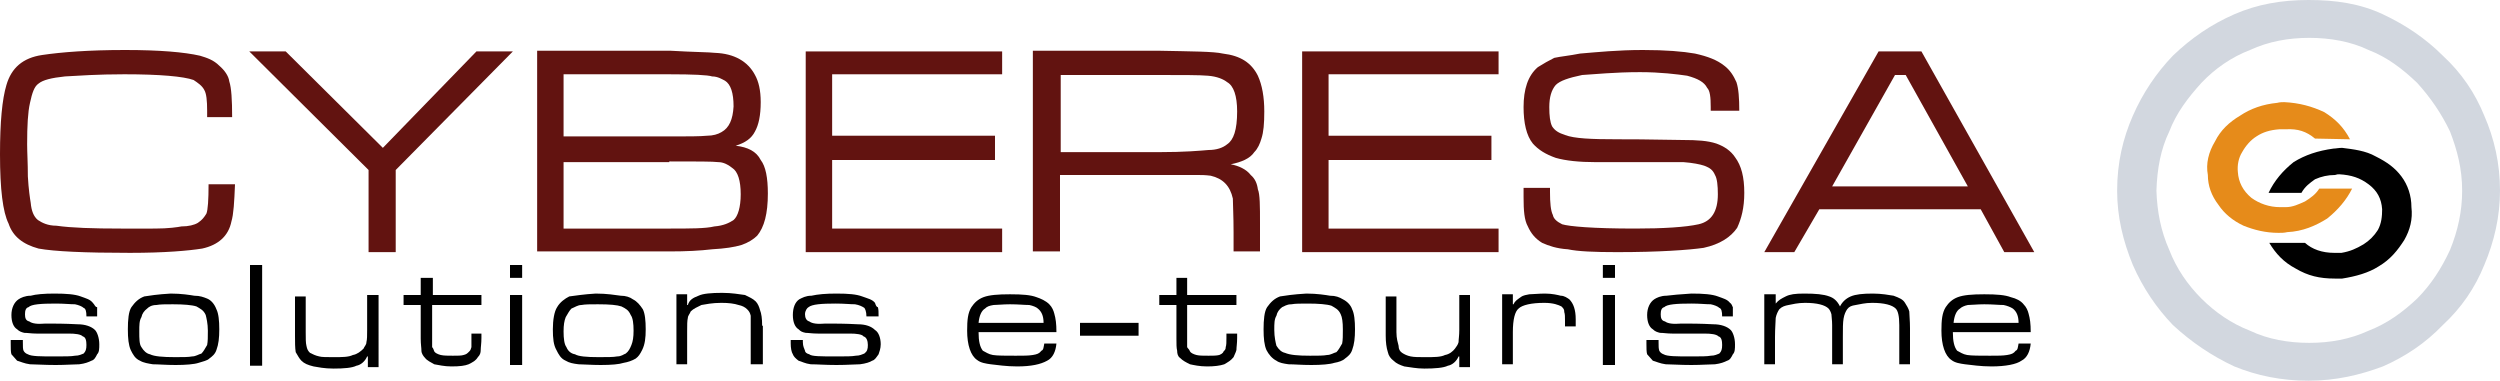 <?xml version="1.0" encoding="UTF-8"?> <svg xmlns="http://www.w3.org/2000/svg" xmlns:xlink="http://www.w3.org/1999/xlink" version="1.1" id="Calque_1" x="0px" y="0px" viewBox="0 0 350 53.3" style="enable-background:new 0 0 350 53.3;" xml:space="preserve"> <style type="text/css"> .st0{fill:#621310;} .st1{fill:#D2D7DF;} .st2{fill:#E68B1A;} </style> <g> <path class="st0" d="M269,7.2h-6l-16,28.1h4.2l3.5-6h22.6l3.3,6h4.2L269,7.2z M275.5,26.1h-19l8.8-15.6h1.5L275.5,26.1z"></path> <path class="st0" d="M243.5,15.6c0-1.9-0.1-3.2-0.4-4.1c-0.4-0.9-0.9-1.7-1.7-2.3c-1-0.8-2.3-1.3-4.1-1.7c-1.7-0.3-4.1-0.5-7.3-0.5 c-3.5,0-6.4,0.3-8.8,0.5c-1.5,0.3-2.7,0.4-3.6,0.6c-0.8,0.4-1.5,0.8-2.3,1.3c-1.4,1.2-2,3.1-2,5.6c0,2.2,0.4,4,1.3,5.1 c0.8,0.9,1.8,1.5,3.2,2c1.4,0.4,3.3,0.6,5.6,0.6c6.9,0,11,0,12.3,0c1.3,0.1,2.3,0.3,2.9,0.5c0.8,0.3,1.2,0.6,1.5,1.3 c0.3,0.5,0.4,1.5,0.4,2.7c0,2.4-0.9,3.8-2.7,4.2s-4.9,0.6-8.9,0.6c-5.9,0-9.2-0.3-10.2-0.6c-0.8-0.4-1.2-0.8-1.3-1.3 c-0.3-0.6-0.4-1.7-0.4-3.2c0,0,0-0.3,0-0.6h-3.7c0,0.8,0,1.3,0,1.3c0,1.9,0.1,3.2,0.6,4.1c0.4,0.9,1,1.7,2,2.3 c0.9,0.4,2,0.8,3.6,0.9c1.4,0.3,3.7,0.4,6.9,0.4c5.9,0,10-0.3,12.1-0.6c2.3-0.5,3.8-1.5,4.7-2.8c0.6-1.3,1-2.8,1-4.9 c0-2.2-0.4-3.8-1.3-5c-0.6-0.9-1.5-1.5-2.6-1.9c-1.2-0.4-2.7-0.5-4.7-0.5c-4.9-0.1-7.9-0.1-9.1-0.1c-3.7,0-6.1-0.1-7.4-0.6 c-0.9-0.3-1.4-0.6-1.8-1.2c-0.3-0.6-0.4-1.5-0.4-2.7c0-1.4,0.3-2.4,0.9-3.1c0.6-0.6,1.8-1,3.7-1.4c1.8-0.1,4.5-0.4,8.1-0.4 c2.9,0,5.2,0.3,6.6,0.5c1.5,0.4,2.4,0.9,2.8,1.7c0.4,0.4,0.5,1.3,0.5,2.7c0,0,0,0.3,0,0.5H243.5z"></path> <path class="st0" d="M186,32v-9.6h22.8V19H186v-8.6h23.8V7.2h-27.5v28.1h27.5V32H186z"></path> <path class="st0" d="M177,15.6c0-2-0.3-3.7-0.9-5c-0.9-1.8-2.4-2.8-4.9-3.1c-1.3-0.3-4.3-0.3-9.1-0.4h-17.5v28.1h3.8V24.5h13.7 c3.2,0,5,0,5.6,0c0.5,0,1,0,1.8,0.1c1.7,0.4,2.7,1.4,3.1,3.2c0,0.8,0.1,2.4,0.1,4.7v2.7h3.7v-4c0-2.3,0-4-0.3-4.7 c-0.1-0.8-0.4-1.5-1-2c-0.6-0.8-1.7-1.3-2.8-1.5c1.5-0.3,2.7-0.8,3.3-1.7c0.5-0.5,0.8-1.2,1-1.9C176.9,18.5,177,17.3,177,15.6z M148.5,21.2V10.5h13.7c3.3,0,5.8,0,6.9,0.1c1.3,0.1,2.2,0.5,2.7,0.9c0.9,0.5,1.4,1.9,1.4,4.1c0,2.6-0.5,4-1.4,4.6 c-0.6,0.5-1.5,0.8-2.6,0.8c-1.2,0.1-3.3,0.3-7,0.3H148.5z"></path> <path class="st0" d="M139.3,22.4V19h-22.8v-8.6h23.8V7.2h-27.5v28.1h27.5V32h-23.8v-9.6H139.3z"></path> <path class="st0" d="M100.1,7.4c-0.8-0.1-2.9-0.1-6.3-0.3H75.2v28.1h18.5c2.4,0,4.3-0.1,6-0.3c1.8-0.1,3.1-0.3,4.1-0.6 c0.9-0.3,1.7-0.8,2.2-1.3c1-1.2,1.5-3.1,1.5-5.9c0-2.2-0.3-3.8-1-4.7c-0.6-1.2-1.8-1.8-3.5-2c1.3-0.4,2.2-1,2.7-2 c0.5-0.9,0.8-2.2,0.8-4.1c0-1.7-0.3-2.9-0.8-3.8C104.7,8.6,102.8,7.5,100.1,7.4z M101,18.5c-0.5,0.3-1.2,0.5-2,0.5 c-1,0.1-2.7,0.1-5.2,0.1H78.9v-8.7h14.8c3.3,0,5.4,0.1,6,0.3c0.8,0,1.4,0.4,1.8,0.6c0.8,0.5,1.2,1.7,1.2,3.6 C102.6,16.7,102.1,17.9,101,18.5z M93.7,22.6c3.8,0,6.1,0,6.9,0.1c0.6,0,1.3,0.3,1.9,0.8c0.8,0.5,1.2,1.8,1.2,3.7 c0,1.8-0.4,3.1-1,3.6c-0.6,0.4-1.4,0.8-2.7,0.9C98.8,32,96.6,32,93.7,32H78.9v-9.3H93.7z"></path> <path class="st0" d="M34.9,7.2l16.7,16.6v11.5h3.8V23.8L71.8,7.2h-5.1L53.6,20.7L40,7.2H34.9z"></path> <path class="st0" d="M30.7,9.2C29.9,8.4,29,8.1,28,7.8C25.8,7.3,22.4,7,17.5,7C12.4,7,8.6,7.3,5.9,7.7c-2.7,0.4-4.3,1.8-5,4.2 c-0.6,2-0.9,5.2-0.9,9.7c0,4.9,0.4,8.1,1.2,9.7c0.6,1.8,2,2.9,4.2,3.5c2.2,0.4,6.4,0.6,12.8,0.6c4.9,0,8.2-0.3,10.1-0.6 c2.3-0.5,3.7-1.8,4.1-3.8c0.3-1,0.4-2.7,0.5-5.2h-3.7c0,2.2-0.1,3.6-0.3,4.1c-0.3,0.5-0.6,0.9-1.2,1.3c-0.5,0.3-1.3,0.5-2.3,0.5 c-0.5,0.1-1.8,0.3-3.7,0.3C19.8,32,18.2,32,17,32c-4,0-7-0.1-9.1-0.4c-1.2,0-2-0.4-2.6-0.8c-0.6-0.5-0.9-1.3-1-2.4 c-0.1-0.6-0.3-1.9-0.4-3.7c0-1.9-0.1-3.3-0.1-4.5c0-2.6,0.1-4.5,0.4-5.8c0.3-1.4,0.6-2.3,1.2-2.7c0.6-0.5,1.8-0.8,3.7-1 c1.8-0.1,4.6-0.3,8.3-0.3c5,0,8.3,0.3,9.7,0.8c0.6,0.4,1.2,0.8,1.5,1.4c0.3,0.5,0.4,1.5,0.4,2.9c0,0.1,0,0.4,0,0.9h3.5 c0-2.4-0.1-4.1-0.4-5C32,10.6,31.4,9.8,30.7,9.2z"></path> <path d="M283.3,42.6c-0.4-0.5-1-0.8-1.8-1c-0.8-0.3-1.9-0.4-3.7-0.4c-1.7,0-2.9,0.1-3.7,0.4c-0.8,0.3-1.3,0.8-1.7,1.4 c-0.5,0.8-0.6,1.8-0.6,3.3c0,2,0.5,3.5,1.4,4.1c0.5,0.4,1.2,0.5,1.9,0.6c0.9,0.1,2.2,0.3,3.7,0.3c2,0,3.5-0.3,4.2-0.8 c0.8-0.4,1.2-1.3,1.3-2.4h-1.7c-0.1,0.5-0.1,0.9-0.4,1c-0.3,0.4-0.6,0.5-1.2,0.6s-1.3,0.1-2.4,0.1c-1.4,0-2.6,0-3.2-0.1 s-1-0.4-1.4-0.6c-0.4-0.5-0.6-1.3-0.6-2.6h10.9c0-1.2-0.1-1.9-0.3-2.6C283.9,43.5,283.7,43,283.3,42.6z M275.5,42.7 c0.5,0,1.3-0.1,2.3-0.1c1.2,0,2,0.1,2.7,0.1c0.5,0.1,1,0.3,1.3,0.5c0.5,0.4,0.8,1,0.8,2h-9.1c0.1-1,0.4-1.7,0.9-2 C274.6,43,275,42.8,275.5,42.7z"></path> <path d="M265.1,41.4c-0.6-0.1-1.7-0.3-2.9-0.3c-1.4,0-2.4,0.1-3.1,0.4s-1.2,0.8-1.5,1.4c-0.4-0.8-0.9-1.2-1.5-1.4 c-0.8-0.3-1.9-0.4-3.5-0.4c-1.3,0-2,0.1-2.6,0.4s-1,0.5-1.4,1v-1.3H247v9.8h1.5v-3.8c0-1.3,0.1-2.2,0.1-2.7 c0.1-0.5,0.3-0.9,0.5-1.2c0.4-0.4,0.8-0.5,1.3-0.6s1.3-0.3,2.3-0.3c1.7,0,2.8,0.3,3.3,0.8c0.1,0.1,0.3,0.4,0.4,0.8 c0,0.3,0.1,0.8,0.1,1.5v5.5h1.5v-3.8c0-1.3,0-2,0.1-2.6c0.1-0.6,0.3-1,0.5-1.3c0.3-0.4,0.6-0.5,1.2-0.6s1.3-0.3,2.3-0.3 c1.7,0,2.8,0.3,3.3,0.8c0.3,0.3,0.5,1,0.5,2.3v5.5h1.5V46c0-1.2-0.1-1.9-0.1-2.4c-0.1-0.4-0.4-0.9-0.6-1.2 C266.4,41.9,265.9,41.7,265.1,41.4z"></path> <path d="M233.3,41.4c-0.8,0-1.4,0.3-1.7,0.5c-0.6,0.4-1,1.2-1,2.2c0,1,0.3,1.7,0.8,2c0.3,0.3,0.6,0.4,1,0.5c0.5,0,1,0.1,1.7,0.1 c2.7,0,4.2,0,4.5,0c1,0,1.7,0.1,2,0.4c0.4,0.1,0.5,0.6,0.5,1.2s-0.1,0.9-0.4,1.2c-0.3,0.1-0.6,0.3-1.2,0.3 c-0.5,0.1-1.4,0.1-2.8,0.1c-2,0-3.3,0-3.8-0.3c-0.3-0.1-0.5-0.3-0.6-0.5c-0.1-0.3-0.1-0.6-0.1-1.2c0,0,0-0.1,0-0.3h-1.7 c0,0.3,0,0.5,0,0.5c0,0.6,0,1.2,0.1,1.5c0.3,0.3,0.5,0.6,0.8,0.9c0.4,0.1,1,0.4,1.8,0.5c0.8,0,1.9,0.1,3.6,0.1 c1.4,0,2.6-0.1,3.3-0.1c0.8-0.1,1.3-0.3,1.7-0.5c0.4-0.1,0.6-0.5,0.8-0.9c0.3-0.3,0.3-0.8,0.3-1.4c0-0.9-0.3-1.7-0.6-2 c-0.5-0.5-1.4-0.8-2.4-0.8c-1.9-0.1-3.3-0.1-4.5-0.1c-1.2,0.1-1.9,0-2.3-0.3c-0.5-0.1-0.6-0.5-0.6-1c0-0.5,0.1-0.9,0.5-1 c0.4-0.4,1.7-0.5,3.8-0.5c1.2,0,2,0.1,2.7,0.1c0.5,0.1,1,0.3,1.2,0.5c0.3,0.1,0.4,0.5,0.4,1.2h1.5c0-0.6,0-1,0-1.3 c-0.1-0.1-0.1-0.4-0.4-0.6c-0.4-0.5-0.9-0.6-1.7-0.9s-2-0.4-3.7-0.4C235.2,41.2,234.1,41.3,233.3,41.4z"></path> <path d="M226.1,41.3h-1.7v9.8h1.7V41.3z"></path> <path d="M226.1,37.1h-1.7v1.8h1.7V37.1z"></path> <path d="M218.5,41.4c-0.4-0.1-1.2-0.3-2.2-0.3c-0.9,0-1.7,0.1-2.2,0.1c-0.4,0.1-0.8,0.1-1.2,0.4c-0.4,0.3-0.8,0.5-1,1h-0.1v-1.4 h-1.5v9.8h1.5v-4.5c0-1.8,0.3-2.9,0.8-3.3c0.5-0.5,1.8-0.8,3.6-0.8c1.3,0,2,0.3,2.4,0.5c0.3,0.3,0.4,0.4,0.4,0.8 c0.1,0.3,0.1,0.6,0.1,1.2v0.8h1.5v-1c0-1.3-0.3-2.2-0.9-2.8C219.4,41.7,219,41.4,218.5,41.4z"></path> <path d="M205.8,41.3h-1.5v4.9c0,0.8-0.1,1.3-0.1,1.7c-0.1,0.4-0.3,0.6-0.5,0.9c-0.3,0.4-0.8,0.8-1.4,0.9c-0.6,0.3-1.5,0.3-2.8,0.3 c-0.9,0-1.5,0-2-0.1s-0.9-0.3-1.2-0.5s-0.5-0.5-0.5-1c-0.1-0.4-0.3-1-0.3-1.9v-5h-1.5v5.5c0,0.9,0.1,1.7,0.3,2.3 c0.1,0.5,0.4,0.9,0.8,1.2c0.4,0.4,0.9,0.6,1.5,0.8c0.8,0.1,1.7,0.3,2.8,0.3c1.5,0,2.7-0.1,3.3-0.4c0.6-0.1,1.2-0.6,1.5-1.3h0.1v1.5 h1.5V41.3z"></path> <path d="M188,41.9c-0.5-0.3-1-0.5-1.8-0.5c-0.6-0.1-1.8-0.3-3.3-0.3c-1.8,0.1-3.1,0.3-3.7,0.4c-0.8,0.3-1.3,0.8-1.8,1.5 c-0.4,0.6-0.5,1.8-0.5,3.1s0.1,2.2,0.4,2.9c0.3,0.6,0.8,1.2,1.4,1.5c0.4,0.3,1,0.4,1.7,0.5c0.8,0,1.8,0.1,3.2,0.1 c1.4,0,2.6-0.1,3.2-0.3c0.6-0.1,1.2-0.3,1.5-0.6c0.4-0.3,0.8-0.6,1-1.2c0.3-0.8,0.4-1.7,0.4-2.9s-0.1-2.2-0.4-2.8 C189.1,42.7,188.6,42.2,188,41.9z M188,46.1c0,0.9,0,1.5-0.1,2c-0.3,0.5-0.5,0.9-0.8,1.2c-0.4,0.1-0.8,0.4-1.3,0.4 c-0.5,0.1-1.3,0.1-2.4,0.1c-1.7,0-2.8-0.1-3.5-0.4c-0.5-0.1-0.9-0.5-1.2-1c-0.1-0.4-0.3-1.2-0.3-2.2c0-0.9,0-1.5,0.3-2 c0.1-0.5,0.4-0.9,0.8-1.2c0.3-0.1,0.6-0.4,1.3-0.4c0.5-0.1,1.3-0.1,2.3-0.1c1.5,0,2.7,0.1,3.3,0.3c0.5,0.3,1,0.5,1.3,1.2 C187.9,44.4,188,45.1,188,46.1z"></path> <path d="M173.1,42.7v-1.4h-6.9v-2.4h-1.5v2.4h-2.4v1.4h2.4v4.7c0,0.8,0,1.3,0.1,1.7c0,0.4,0.1,0.8,0.4,1c0.4,0.4,0.8,0.6,1.4,0.9 c0.5,0.1,1.3,0.3,2.4,0.3c1,0,1.8-0.1,2.4-0.3c0.5-0.3,0.9-0.5,1.3-1c0.1-0.3,0.3-0.6,0.4-1c0-0.4,0.1-0.9,0.1-1.7v-0.6h-1.5v0.6 c0,0.6,0,1-0.1,1.3c0,0.3-0.1,0.4-0.3,0.6c-0.1,0.3-0.4,0.4-0.6,0.5c-0.4,0.1-0.9,0.1-1.5,0.1c-0.8,0-1.3,0-1.7-0.1 c-0.4-0.1-0.8-0.3-0.9-0.5c-0.1-0.3-0.3-0.4-0.4-0.6c0-0.1,0-0.8,0-1.7v-4.2H173.1z"></path> <path d="M159.4,47v-1.8h-8.2V47H159.4z"></path> <path d="M146.9,42.6c-0.5-0.5-1.2-0.8-1.8-1c-0.8-0.3-1.9-0.4-3.7-0.4c-1.7,0-2.9,0.1-3.7,0.4s-1.3,0.8-1.7,1.4 c-0.5,0.8-0.6,1.8-0.6,3.3c0,2,0.5,3.5,1.4,4.1c0.5,0.4,1.2,0.5,1.9,0.6c0.9,0.1,2.2,0.3,3.7,0.3c2,0,3.3-0.3,4.2-0.8 c0.8-0.4,1.2-1.3,1.3-2.4h-1.7c-0.1,0.5-0.1,0.9-0.4,1c-0.3,0.4-0.6,0.5-1.2,0.6s-1.3,0.1-2.4,0.1c-1.4,0-2.6,0-3.2-0.1 c-0.6-0.1-1-0.4-1.4-0.6c-0.4-0.5-0.6-1.3-0.6-2.6h10.9c0-1.2-0.1-1.9-0.3-2.6C147.5,43.5,147.3,43,146.9,42.6z M145.3,43.2 c0.5,0.4,0.8,1,0.8,2H137c0.1-1,0.4-1.7,0.9-2c0.3-0.3,0.6-0.4,1.2-0.5c0.5,0,1.3-0.1,2.3-0.1c1.2,0,2,0.1,2.7,0.1 C144.6,42.8,145.1,43,145.3,43.2z"></path> <path d="M122.5,42.4c-0.4-0.5-1-0.6-1.8-0.9s-1.9-0.4-3.6-0.4c-1.5,0-2.6,0.1-3.5,0.3c-0.8,0-1.3,0.3-1.7,0.5 c-0.6,0.4-0.9,1.2-0.9,2.2c0,1,0.3,1.7,0.8,2c0.3,0.3,0.5,0.4,1,0.5c0.4,0,0.9,0.1,1.7,0.1c2.6,0,4.1,0,4.5,0 c0.9,0,1.7,0.1,1.9,0.4c0.4,0.1,0.6,0.6,0.6,1.2s-0.1,0.9-0.5,1.2c-0.3,0.1-0.6,0.3-1.2,0.3c-0.5,0.1-1.4,0.1-2.7,0.1 c-2.2,0-3.5,0-3.8-0.3c-0.4-0.1-0.6-0.3-0.6-0.5c-0.1-0.3-0.3-0.6-0.3-1.2c0,0,0-0.1,0-0.3h-1.7c0,0.3,0,0.5,0,0.5 c0,0.6,0.1,1.2,0.3,1.5c0.1,0.3,0.4,0.6,0.8,0.9c0.4,0.1,0.9,0.4,1.7,0.5c0.9,0,2,0.1,3.6,0.1s2.6-0.1,3.3-0.1 c0.8-0.1,1.4-0.3,1.7-0.5c0.4-0.1,0.6-0.5,0.9-0.9c0.1-0.3,0.3-0.8,0.3-1.4c0-0.9-0.3-1.7-0.8-2c-0.5-0.5-1.3-0.8-2.4-0.8 c-1.8-0.1-3.3-0.1-4.5-0.1c-1.2,0.1-1.9,0-2.3-0.3c-0.4-0.1-0.6-0.5-0.6-1c0-0.5,0.3-0.9,0.5-1c0.5-0.4,1.8-0.5,3.8-0.5 c1.2,0,2,0.1,2.7,0.1c0.6,0.1,1,0.3,1.3,0.5c0.1,0.1,0.3,0.5,0.3,1.2h1.7c0-0.6,0-1-0.1-1.3C122.7,43,122.6,42.7,122.5,42.4z"></path> <path d="M106.7,45.6c0-1-0.1-1.7-0.3-2.2c-0.1-0.4-0.3-0.9-0.6-1.2c-0.4-0.4-0.9-0.6-1.5-0.9c-0.8-0.1-1.8-0.3-3.2-0.3 c-1.5,0-2.7,0.1-3.3,0.4c-0.8,0.3-1.3,0.6-1.5,1.3h-0.1v-1.5h-1.5v9.8h1.5v-4.6c0-0.9,0-1.5,0.1-1.9c0-0.3,0.3-0.6,0.4-0.9 c0.4-0.4,0.9-0.6,1.5-0.9c0.6-0.1,1.5-0.3,2.8-0.3c1,0,1.8,0.1,2.4,0.3c0.5,0.1,0.9,0.3,1.2,0.6c0.3,0.3,0.4,0.5,0.5,0.9 c0,0.4,0,1,0,1.9v4.9h1.7V45.6z"></path> <path d="M88.6,41.9c-0.4-0.3-1-0.5-1.7-0.5c-0.8-0.1-1.9-0.3-3.5-0.3c-1.7,0.1-2.9,0.3-3.7,0.4c-0.6,0.3-1.3,0.8-1.7,1.5 c-0.4,0.6-0.6,1.8-0.6,3.1s0.1,2.2,0.5,2.9c0.3,0.6,0.6,1.2,1.3,1.5c0.5,0.3,1,0.4,1.8,0.5c0.6,0,1.8,0.1,3.1,0.1 c1.5,0,2.6-0.1,3.2-0.3c0.6-0.1,1.2-0.3,1.7-0.6c0.4-0.3,0.6-0.6,0.9-1.2c0.4-0.8,0.5-1.7,0.5-2.9s-0.1-2.2-0.4-2.8 C89.6,42.7,89.2,42.2,88.6,41.9z M81.4,42.7c0.5-0.1,1.3-0.1,2.3-0.1c1.7,0,2.7,0.1,3.3,0.3c0.6,0.3,1,0.5,1.3,1.2 c0.3,0.4,0.4,1.2,0.4,2.2c0,0.9-0.1,1.5-0.3,2s-0.4,0.9-0.8,1.2c-0.3,0.1-0.6,0.4-1.2,0.4c-0.5,0.1-1.4,0.1-2.6,0.1 c-1.7,0-2.8-0.1-3.3-0.4c-0.6-0.1-1-0.5-1.2-1c-0.3-0.4-0.4-1.2-0.4-2.2c0-0.9,0.1-1.5,0.3-2c0.3-0.5,0.5-0.9,0.8-1.2 C80.5,43,80.9,42.7,81.4,42.7z"></path> <path d="M27.2,41.4c-0.6-0.1-1.8-0.3-3.3-0.3c-1.8,0.1-3.1,0.3-3.7,0.4c-0.8,0.3-1.3,0.8-1.8,1.5c-0.4,0.6-0.5,1.8-0.5,3.1 s0.1,2.2,0.4,2.9c0.3,0.6,0.6,1.2,1.3,1.5c0.5,0.3,1.2,0.4,1.8,0.5c0.8,0,1.8,0.1,3.2,0.1s2.6-0.1,3.2-0.3s1.2-0.3,1.5-0.6 c0.4-0.3,0.8-0.6,1-1.2c0.3-0.8,0.4-1.7,0.4-2.9s-0.1-2.2-0.4-2.8c-0.3-0.8-0.8-1.3-1.3-1.5S28,41.4,27.2,41.4z M21.9,42.7 c0.5-0.1,1.3-0.1,2.3-0.1c1.5,0,2.7,0.1,3.3,0.3c0.5,0.3,1,0.5,1.3,1.2c0.1,0.4,0.3,1.2,0.3,2.2c0,0.9,0,1.5-0.1,2 c-0.3,0.5-0.5,0.9-0.8,1.2c-0.4,0.1-0.8,0.4-1.3,0.4c-0.5,0.1-1.3,0.1-2.4,0.1c-1.7,0-2.9-0.1-3.5-0.4c-0.5-0.1-0.9-0.5-1.2-1 c-0.3-0.4-0.3-1.2-0.3-2.2c0-0.9,0-1.5,0.3-2c0.1-0.5,0.4-0.9,0.8-1.2C20.8,43,21.2,42.7,21.9,42.7z"></path> <path d="M73.1,38.9v-1.8h-1.7v1.8H73.1z"></path> <path d="M67.4,42.7v-1.4h-6.8v-2.4h-1.7v2.4h-2.4v1.4h2.4v4.7c0,0.8,0.1,1.3,0.1,1.7s0.3,0.8,0.5,1c0.3,0.4,0.8,0.6,1.3,0.9 c0.6,0.1,1.4,0.3,2.4,0.3c1.2,0,1.9-0.1,2.4-0.3c0.6-0.3,1-0.5,1.3-1c0.3-0.3,0.4-0.6,0.4-1s0.1-0.9,0.1-1.7v-0.6H66v0.6 c0,0.6,0,1,0,1.3c-0.1,0.3-0.1,0.4-0.3,0.6c-0.3,0.3-0.4,0.4-0.8,0.5c-0.3,0.1-0.8,0.1-1.5,0.1c-0.6,0-1.3,0-1.7-0.1 s-0.8-0.3-0.9-0.5s-0.1-0.4-0.3-0.6c0-0.1,0-0.8,0-1.7v-4.2H67.4z"></path> <path d="M73.1,41.3h-1.7v9.8h1.7V41.3z"></path> <path d="M52.9,41.3h-1.5v4.9c0,0.8,0,1.3-0.1,1.7c0,0.4-0.3,0.6-0.4,0.9c-0.4,0.4-0.9,0.8-1.5,0.9c-0.6,0.3-1.5,0.3-2.7,0.3 c-0.9,0-1.7,0-2-0.1c-0.5-0.1-0.9-0.3-1.3-0.5c-0.3-0.3-0.4-0.5-0.5-1c-0.1-0.4-0.1-1-0.1-1.9v-5h-1.5v5.5c0,0.9,0,1.7,0.1,2.3 c0.3,0.5,0.5,0.9,0.8,1.2c0.4,0.4,0.9,0.6,1.7,0.8c0.6,0.1,1.5,0.3,2.8,0.3c1.5,0,2.6-0.1,3.2-0.4c0.6-0.1,1.2-0.6,1.5-1.3h0.1v1.5 h1.5V41.3z"></path> <path d="M36.7,37.1H35v14.1h1.7V37.1z"></path> <path d="M13,42.4c-0.4-0.5-0.9-0.6-1.7-0.9c-0.8-0.3-2-0.4-3.7-0.4c-1.4,0-2.6,0.1-3.3,0.3c-0.8,0-1.4,0.3-1.7,0.5 c-0.6,0.4-1,1.2-1,2.2c0,1,0.3,1.7,0.8,2c0.3,0.3,0.6,0.4,1,0.5c0.5,0,1,0.1,1.7,0.1c2.7,0,4.2,0,4.5,0c1,0,1.7,0.1,2,0.4 c0.4,0.1,0.5,0.6,0.5,1.2s-0.1,0.9-0.4,1.2c-0.3,0.1-0.6,0.3-1.2,0.3c-0.5,0.1-1.4,0.1-2.8,0.1c-2,0-3.3,0-3.8-0.3 c-0.3-0.1-0.5-0.3-0.6-0.5s-0.1-0.6-0.1-1.2c0,0,0-0.1,0-0.3H1.5c0,0.3,0,0.5,0,0.5c0,0.6,0,1.2,0.1,1.5c0.3,0.3,0.5,0.6,0.8,0.9 c0.4,0.1,1,0.4,1.8,0.5c0.8,0,1.9,0.1,3.6,0.1c1.4,0,2.6-0.1,3.3-0.1c0.8-0.1,1.3-0.3,1.7-0.5c0.4-0.1,0.6-0.5,0.8-0.9 c0.3-0.3,0.3-0.8,0.3-1.4c0-0.9-0.3-1.7-0.6-2c-0.5-0.5-1.4-0.8-2.4-0.8c-1.9-0.1-3.3-0.1-4.5-0.1c-1.2,0.1-1.9,0-2.3-0.3 c-0.5-0.1-0.6-0.5-0.6-1c0-0.5,0.1-0.9,0.5-1c0.4-0.4,1.7-0.5,3.8-0.5c1.2,0,2,0.1,2.7,0.1c0.5,0.1,1,0.3,1.2,0.5 c0.3,0.1,0.4,0.5,0.4,1.2h1.5c0-0.6,0-1,0-1.3C13.3,43,13.3,42.7,13,42.4z"></path> <g> <g> <path class="st1" d="M347.8,16.2c-1.3-3.2-3.2-6-5.8-8.4c-2.4-2.4-5.2-4.3-8.4-5.8s-6.6-2-10.4-2s-7.2,0.6-10.4,2s-6,3.3-8.6,5.8 c-2.3,2.4-4.2,5.2-5.6,8.4s-2.2,6.6-2.2,10.5c0,3.6,0.8,7,2.2,10.4c1.4,3.2,3.3,6,5.6,8.4c2.6,2.4,5.4,4.3,8.6,5.8 c3.2,1.3,6.6,2,10.4,2s7.2-0.8,10.4-2c3.2-1.4,6-3.3,8.4-5.8c2.6-2.4,4.5-5.2,5.8-8.4c1.4-3.3,2.2-6.8,2.2-10.4 C350,22.9,349.2,19.4,347.8,16.2z M343,18.4c1,2.6,1.7,5.2,1.7,8.3c0,2.9-0.6,5.6-1.7,8.3c-1.2,2.6-2.7,4.9-4.6,6.8 c-2,1.9-4.2,3.5-6.8,4.5c-2.6,1.2-5.4,1.7-8.3,1.7s-5.8-0.5-8.3-1.7c-2.6-1-4.9-2.6-6.8-4.5c-1.9-1.9-3.5-4.2-4.5-6.8 c-1.2-2.7-1.7-5.4-1.8-8.3c0.1-3.1,0.6-5.8,1.8-8.3c1-2.6,2.6-4.7,4.5-6.8c1.9-2,4.2-3.6,6.8-4.6c2.6-1.2,5.4-1.7,8.3-1.7 s5.8,0.5,8.3,1.7c2.6,1,4.7,2.6,6.8,4.6C340.3,13.7,341.8,15.9,343,18.4z"></path> </g> <g> <path d="M336.2,24.7c-0.9-1.2-2-2-3.6-2.8c-1.4-0.8-3.1-1-4.7-1.2c-0.5,0-0.9,0.1-1.2,0.1c-2.2,0.3-4,0.9-5.6,1.9 c-1.5,1.2-2.7,2.6-3.5,4.3h4.6c0.5-0.9,1.2-1.4,1.9-1.9c0.9-0.4,1.8-0.6,2.8-0.6c0.3-0.1,0.4-0.1,0.6-0.1 c1.7,0.1,2.9,0.5,4.1,1.4c1.2,0.9,1.8,2,1.9,3.5c0,1-0.1,2-0.6,2.9c-0.5,0.8-1.2,1.5-2,2c-1,0.6-1.9,1-3.1,1.2c-0.4,0-0.6,0-1,0 c-1.7,0-3.1-0.5-4.1-1.4h-5c0.9,1.5,2,2.7,3.7,3.6c1.7,1,3.3,1.4,5.5,1.4c0.4,0,0.8,0,1,0c1.9-0.3,3.7-0.8,5.1-1.7 c1.7-1,2.7-2.3,3.6-3.7c0.8-1.4,1.2-2.9,1-4.6C337.6,27.4,337.1,25.9,336.2,24.7z"></path> </g> <g> <path class="st2" d="M313.6,16.2c-1.5,0.9-2.7,2-3.5,3.6c-0.9,1.5-1.3,3.1-1,4.7c0,1.5,0.5,2.9,1.5,4.2c0.8,1.2,2,2.2,3.5,2.9 c1.5,0.6,3.1,1,4.9,1c0.4,0,0.8,0,1.2-0.1c2.2-0.1,4-0.9,5.6-1.9c1.5-1.2,2.7-2.6,3.5-4.2h-4.6c-0.5,0.8-1.2,1.3-2,1.8 c-0.9,0.4-1.7,0.8-2.7,0.8c-0.3,0-0.5,0-0.8,0c-1.5,0-2.9-0.5-4-1.3c-1.2-1-1.8-2.2-1.9-3.6c-0.1-1,0.1-2,0.6-2.8 c0.5-0.9,1.2-1.7,2-2.2c0.9-0.6,1.9-0.9,3.2-1c0.3,0,0.6,0,0.9,0c1.7-0.1,2.9,0.3,4.1,1.3l4.9,0.1c-0.9-1.7-2-2.8-3.6-3.8 c-1.7-0.8-3.5-1.3-5.6-1.4c-0.3,0-0.6,0-1,0.1C316.8,14.6,315.1,15.2,313.6,16.2z"></path> </g> </g> </g> </svg> 
